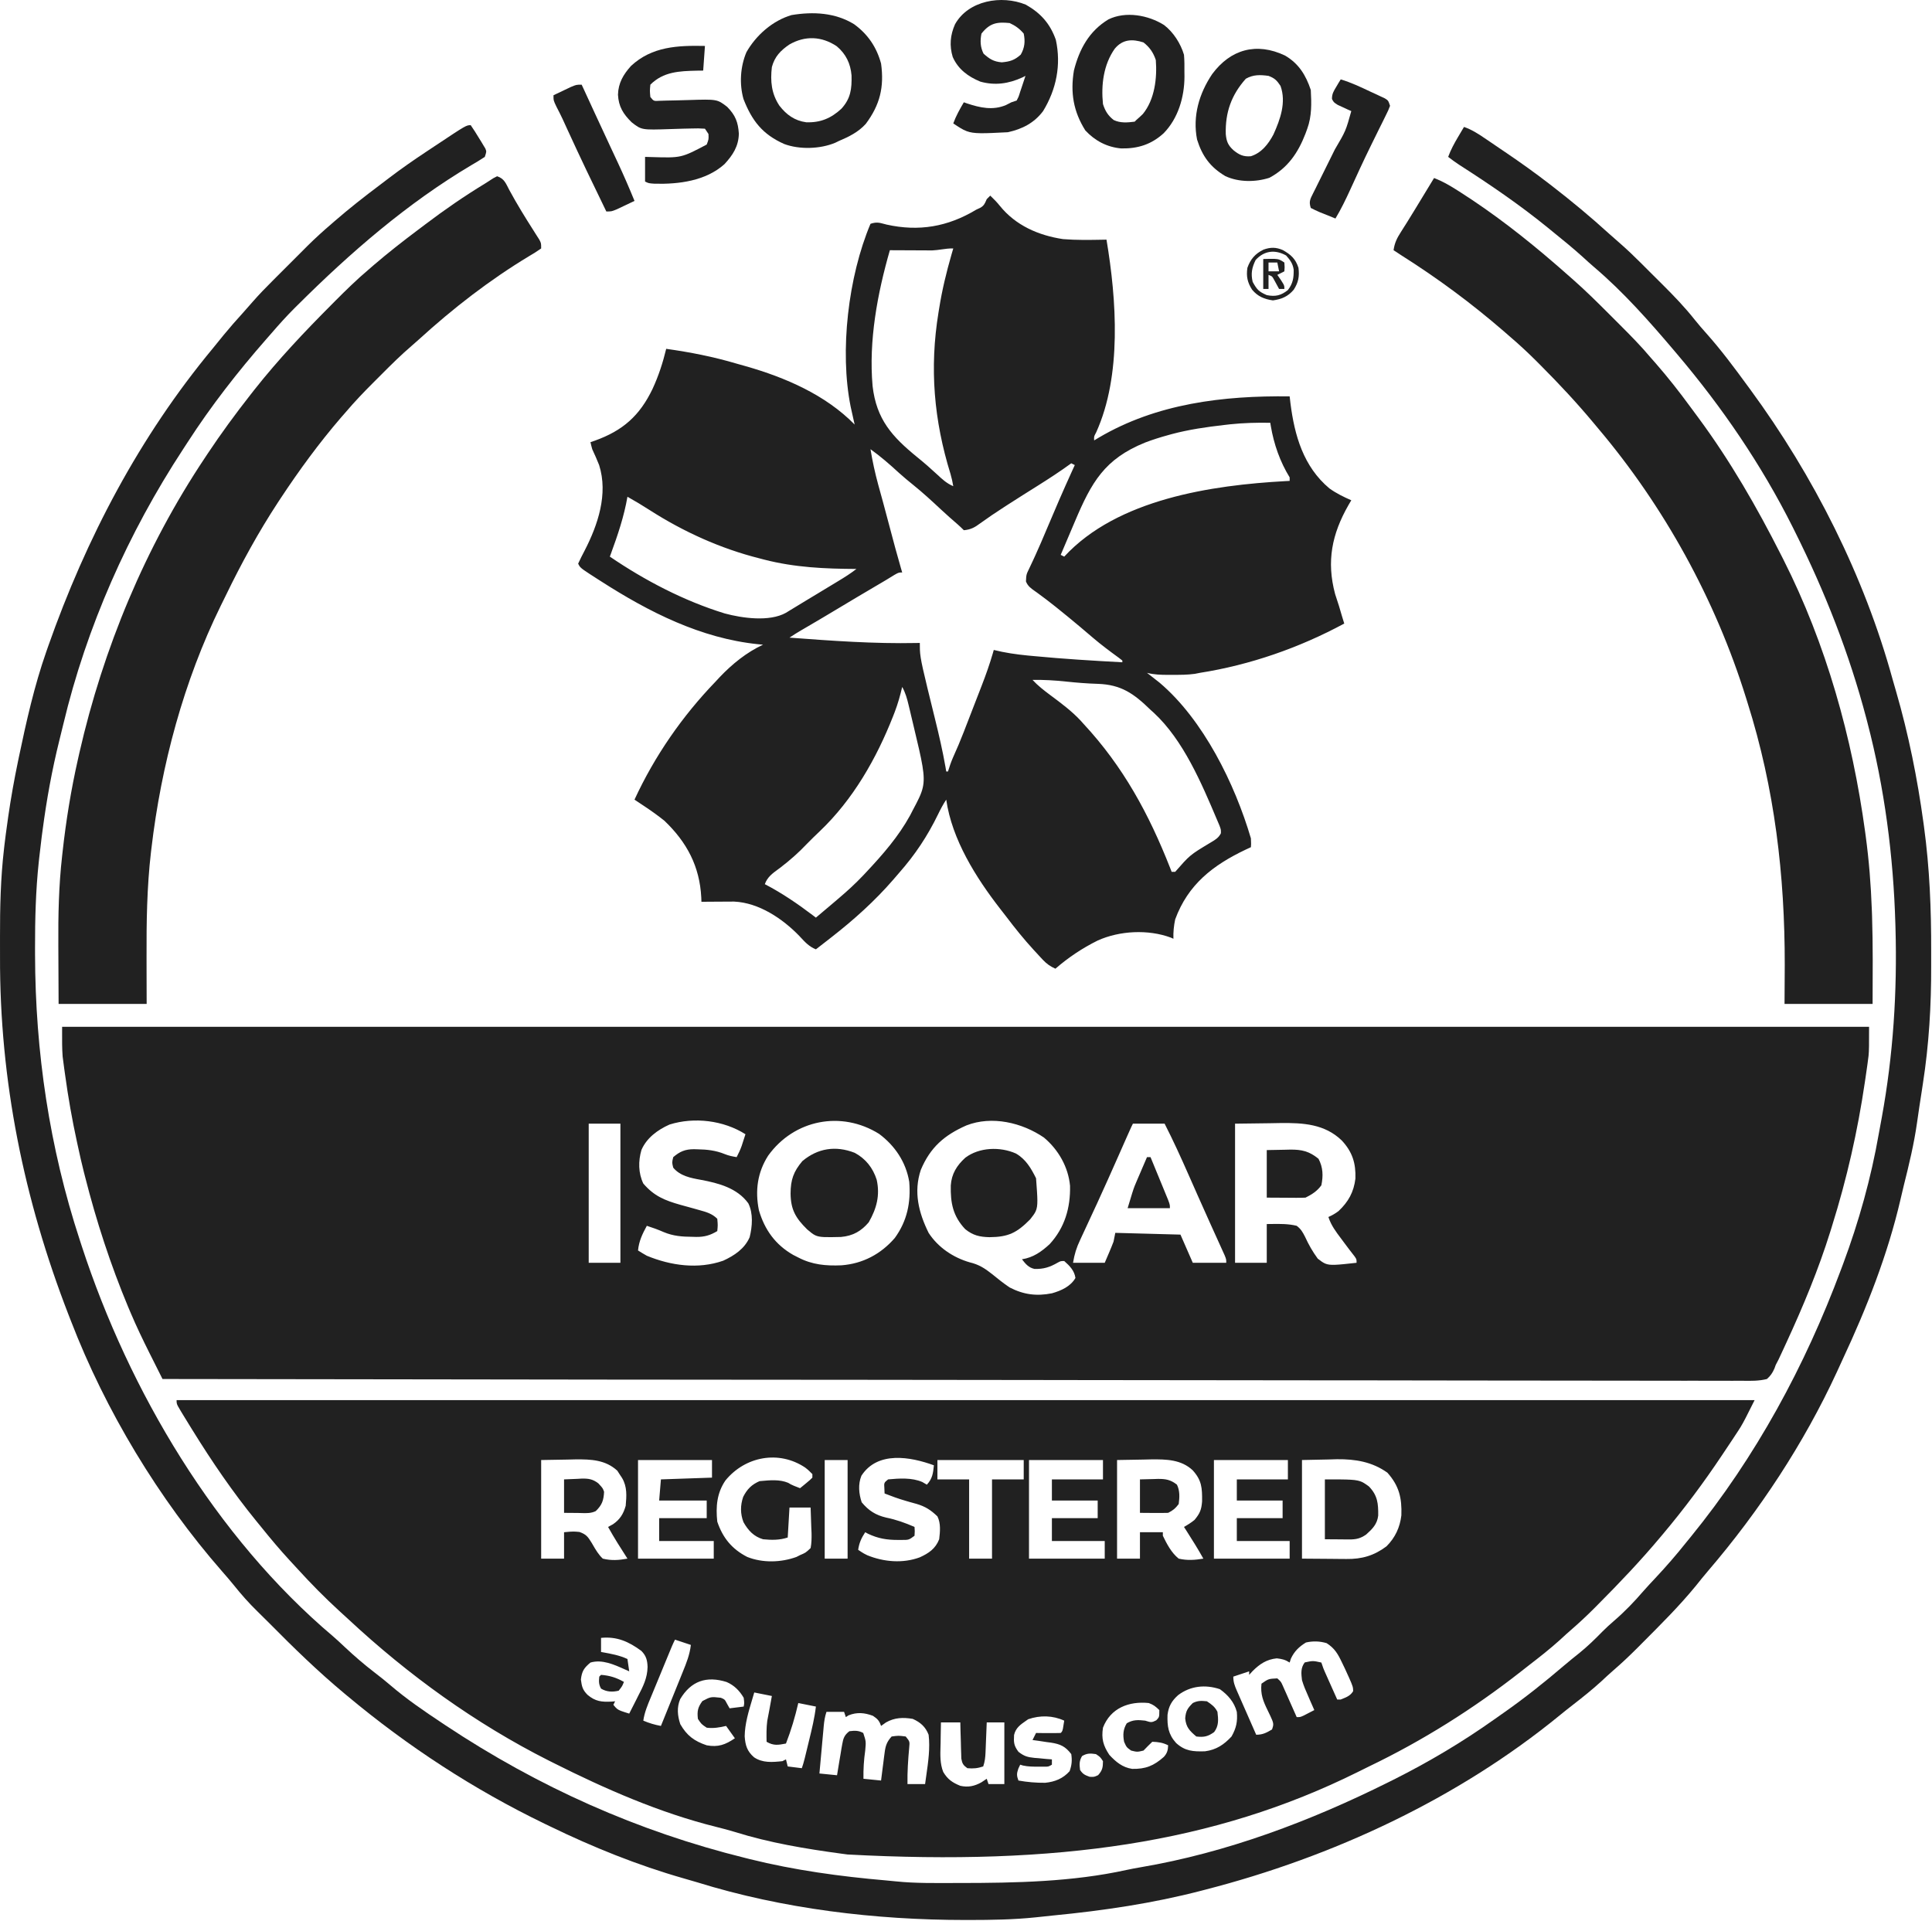 <svg width="1097" height="1091" viewBox="0 0 1097 1091" fill="none" xmlns="http://www.w3.org/2000/svg">
<path d="M267.273 71.085C268.943 73.495 270.463 75.885 271.963 78.395C272.393 79.085 272.813 79.775 273.263 80.485C273.863 81.485 273.863 81.485 274.473 82.515C275.023 83.425 275.023 83.425 275.593 84.365C276.273 86.085 276.273 86.085 275.273 89.085C272.703 90.795 270.133 92.355 267.463 93.895C231.263 115.405 198.963 143.405 169.213 173.025C168.173 174.055 168.173 174.055 167.123 175.095C162.633 179.595 158.413 184.265 154.273 189.085C153.243 190.265 152.203 191.445 151.163 192.625C134.983 211.105 119.863 230.485 106.533 251.135C105.663 252.475 104.793 253.805 103.923 255.145C72.783 302.685 49.123 355.955 35.943 411.295C35.213 414.355 34.453 417.395 33.693 420.445C29.513 437.295 26.483 454.005 24.213 471.205C24.043 472.425 23.883 473.645 23.713 474.905C23.203 478.965 22.723 483.025 22.273 487.085C22.183 487.905 22.093 488.725 22.003 489.575C20.273 505.825 19.873 521.995 19.893 538.335C19.903 539.615 19.903 540.905 19.903 542.225C20.023 597.295 28.093 651.695 45.273 704.085C45.653 705.245 46.023 706.405 46.413 707.595C73.343 789.975 122.323 872.775 189.173 929.265C191.423 931.215 193.583 933.245 195.743 935.275C201.243 940.445 206.883 945.295 212.873 949.895C215.823 952.165 218.733 954.455 221.553 956.885C230.833 964.845 240.793 971.645 250.963 978.395C251.663 978.865 252.373 979.335 253.103 979.825C305.623 1014.68 362.013 1039.96 423.273 1055.09C424.083 1055.29 424.893 1055.5 425.733 1055.71C451.153 1062.02 477.003 1065.56 503.063 1067.81C505.033 1067.98 507.003 1068.17 508.973 1068.38C519.903 1069.5 530.913 1069.29 541.893 1069.28C543.563 1069.28 543.563 1069.28 545.253 1069.28C576.633 1069.24 608.833 1068.65 639.593 1061.88C642.253 1061.31 644.873 1060.81 647.543 1060.36C696.533 1052.07 743.993 1034.17 788.273 1012.09C789.733 1011.36 789.733 1011.36 791.233 1010.62C811.163 1000.62 830.283 989.285 848.473 976.365C850.263 975.095 852.063 973.825 853.873 972.565C865.793 964.205 877.113 955.175 888.183 945.705C891.063 943.245 894.003 940.885 896.963 938.525C901.593 934.765 905.763 930.695 909.933 926.425C912.023 924.335 914.153 922.385 916.393 920.465C922.473 915.235 927.953 909.545 933.163 903.475C935.383 900.965 937.653 898.525 939.943 896.095C946.003 889.635 951.753 883.025 957.273 876.085C958.193 874.955 959.113 873.825 960.033 872.705C996.973 827.355 1024.88 775.755 1045.27 721.085C1045.7 719.945 1046.12 718.815 1046.56 717.645C1055.44 693.805 1062.44 668.815 1066.8 643.735C1067.34 640.715 1067.91 637.705 1068.47 634.685C1074.99 599.025 1077.29 563.295 1076.27 527.085C1076.24 525.895 1076.24 525.895 1076.2 524.685C1075.1 486.245 1070.05 447.315 1060.27 410.085C1060.08 409.365 1059.9 408.655 1059.71 407.915C1050.01 371.125 1036.24 336.105 1019.27 302.085C1018.78 301.105 1018.3 300.135 1017.8 299.125C1000.1 263.845 977.783 231.165 952.273 201.085C951.463 200.125 951.463 200.125 950.633 199.145C936.583 182.565 921.813 165.845 905.223 151.745C902.923 149.785 900.693 147.745 898.463 145.705C893.213 140.975 887.773 136.515 882.273 132.085C881.143 131.155 880.003 130.235 878.873 129.305C862.853 116.265 845.953 104.735 828.553 93.595C826.393 92.165 824.323 90.665 822.273 89.085C823.763 85.045 825.703 81.475 827.893 77.775C828.533 76.705 829.163 75.635 829.813 74.535C830.293 73.725 830.773 72.915 831.273 72.085C835.643 73.605 839.283 75.925 843.083 78.525C844.063 79.185 844.063 79.185 845.053 79.855C847.133 81.255 849.203 82.675 851.273 84.085C852.643 85.015 854.013 85.945 855.393 86.875C863.513 92.395 871.493 98.085 879.273 104.085C879.823 104.505 880.373 104.925 880.933 105.365C892.243 114.095 903.203 123.195 913.763 132.815C915.813 134.665 917.883 136.475 919.973 138.285C923.973 141.775 927.763 145.415 931.523 149.165C932.173 149.815 932.833 150.465 933.503 151.135C934.883 152.505 936.253 153.885 937.623 155.255C939.693 157.325 941.773 159.385 943.853 161.445C950.403 167.965 956.693 174.495 962.433 181.765C964.513 184.385 966.703 186.875 968.923 189.365C977.333 198.805 984.823 208.885 992.273 219.085C992.753 219.735 993.233 220.395 993.733 221.065C1029.78 270.155 1058.57 327.155 1074.68 385.945C1075.3 388.195 1075.96 390.435 1076.62 392.675C1083.69 417.045 1088.72 442.085 1092.15 467.205C1092.24 467.915 1092.34 468.615 1092.44 469.335C1095.67 492.925 1096.61 516.625 1096.53 540.425C1096.52 543.085 1096.52 545.735 1096.53 548.395C1096.6 570.985 1095.3 593.015 1091.83 615.335C1091.61 616.815 1091.38 618.285 1091.16 619.765C1090.72 622.625 1090.29 625.475 1089.84 628.325C1089.37 631.415 1088.92 634.505 1088.49 637.605C1086.78 649.635 1083.96 661.345 1081 673.125C1080.35 675.765 1079.73 678.415 1079.12 681.065C1071.92 712.215 1059.91 742.785 1046.39 771.675C1045.23 774.175 1044.09 776.675 1042.95 779.175C1024.25 819.685 998.933 858.115 969.913 891.975C967.553 894.735 965.283 897.555 963.023 900.395C953.553 911.985 942.893 922.555 932.333 933.145C931.463 934.025 930.583 934.905 929.683 935.815C925.253 940.235 920.763 944.505 916.013 948.585C913.673 950.605 911.413 952.725 909.153 954.835C903.943 959.585 898.493 963.935 892.923 968.245C890.503 970.115 888.113 972.015 885.753 973.955C827.693 1021.49 756.673 1054.49 684.273 1073.09C683.523 1073.29 682.783 1073.48 682.013 1073.68C654.483 1080.83 626.513 1084.95 598.243 1087.7C594.833 1088.03 591.433 1088.4 588.043 1088.78C575.513 1090.09 563.033 1090.27 550.463 1090.28C549.653 1090.28 548.833 1090.28 548.003 1090.28C497.033 1090.27 444.503 1084.01 395.723 1068.84C393.193 1068.06 390.643 1067.34 388.083 1066.62C362.013 1059.16 336.643 1048.93 312.273 1037.09C311.293 1036.62 310.313 1036.14 309.303 1035.66C269.023 1016.18 231.603 991.775 197.273 963.085C196.683 962.595 196.103 962.115 195.503 961.615C180.663 949.255 166.833 935.815 153.273 922.085C150.913 919.715 148.543 917.345 146.133 915.015C141.283 910.295 136.923 905.355 132.703 900.065C130.563 897.435 128.363 894.885 126.133 892.345C90.143 851.215 59.943 801.125 40.273 750.085C39.563 748.265 39.563 748.265 38.843 746.415C13.543 681.135 -0.207 613.465 0.013 543.335C0.023 539.635 0.013 535.925 0.003 532.225C-0.037 515.415 0.333 498.795 2.273 482.085C2.393 481.025 2.393 481.025 2.513 479.945C3.003 475.775 3.553 471.615 4.153 467.465C4.323 466.245 4.493 465.025 4.663 463.775C6.203 453.135 8.073 442.595 10.273 432.085C10.493 431.005 10.493 431.005 10.723 429.905C14.923 409.805 19.483 389.475 26.273 370.085C26.813 368.535 26.813 368.535 27.363 366.955C48.973 305.605 79.153 248.045 120.823 197.845C122.913 195.315 124.963 192.765 127.023 190.205C130.543 185.915 134.193 181.765 137.933 177.665C139.803 175.605 141.623 173.515 143.443 171.405C147.103 167.215 150.953 163.255 154.893 159.335C155.593 158.625 156.303 157.925 157.023 157.195C158.503 155.715 159.983 154.245 161.463 152.765C163.703 150.525 165.943 148.285 168.183 146.045C169.623 144.595 171.073 143.155 172.523 141.705C173.173 141.045 173.833 140.385 174.513 139.705C178.943 135.305 183.533 131.145 188.273 127.085C188.793 126.635 189.303 126.185 189.833 125.725C198.263 118.395 207.023 111.545 215.953 104.835C217.633 103.565 219.313 102.285 220.993 101.005C227.923 95.735 235.013 90.795 242.273 85.995C244.043 84.825 245.803 83.655 247.563 82.485C264.713 71.085 264.713 71.085 267.273 71.085Z" fill="#212121"/>
<path d="M282.273 100.085C286.403 101.465 287.233 104.185 289.153 107.835C293.473 115.825 298.213 123.515 303.103 131.165C303.643 132.025 304.193 132.875 304.743 133.765C305.233 134.525 305.723 135.285 306.223 136.075C307.273 138.085 307.273 138.085 307.273 141.085C305.053 142.665 302.873 144.035 300.523 145.395C278.003 158.965 257.193 175.115 237.783 192.815C236.413 194.055 235.033 195.285 233.623 196.485C227.733 201.525 222.263 206.945 216.803 212.425C215.213 214.015 213.623 215.605 212.033 217.195C206.563 222.655 201.263 228.185 196.273 234.085C195.423 235.045 194.583 236.015 193.713 237.005C181.193 251.535 169.833 267.085 159.273 283.085C158.793 283.805 158.323 284.525 157.833 285.265C146.733 302.205 137.023 319.955 128.203 338.175C127.263 340.105 126.313 342.015 125.363 343.935C104.313 386.805 91.513 434.575 85.963 481.895C85.883 482.585 85.793 483.275 85.713 483.985C83.403 503.895 83.143 523.625 83.213 543.645C83.213 546.215 83.223 548.795 83.223 551.365C83.233 557.605 83.253 563.845 83.273 570.085C66.773 570.085 50.273 570.085 33.273 570.085C33.233 562.535 33.193 554.985 33.173 547.435C33.163 543.915 33.143 540.405 33.123 536.885C33.013 519.855 33.353 503.025 35.273 486.085C35.353 485.375 35.433 484.655 35.513 483.915C37.473 466.135 40.323 448.535 44.273 431.085C44.543 429.895 44.813 428.705 45.083 427.475C58.613 368.175 82.473 310.715 116.273 260.085C116.823 259.255 117.373 258.425 117.933 257.575C125.593 246.055 133.733 234.965 142.273 224.085C143.363 222.685 143.363 222.685 144.483 221.265C158.133 203.985 173.113 188.165 188.653 172.585C189.213 172.015 189.773 171.455 190.353 170.865C196.483 164.725 202.633 158.685 209.273 153.085C210.283 152.205 211.293 151.335 212.303 150.455C220.313 143.595 228.563 137.125 236.993 130.795C238.523 129.645 240.053 128.495 241.583 127.335C252.513 119.055 263.673 111.355 275.393 104.235C276.993 103.255 278.563 102.225 280.123 101.195C280.833 100.825 281.543 100.465 282.273 100.085Z" fill="#212121"/>
<path d="M814.273 101.085C818.673 102.775 822.553 104.955 826.523 107.465C827.223 107.895 827.923 108.335 828.643 108.795C847.923 121.075 866.003 135.125 883.273 150.085C884.003 150.715 884.743 151.355 885.493 152.005C887.433 153.685 889.353 155.385 891.273 157.085C891.943 157.675 892.623 158.265 893.313 158.875C900.493 165.215 907.273 171.935 914.033 178.715C915.963 180.655 917.903 182.585 919.833 184.515C925.863 190.535 931.793 196.555 937.273 203.085C938.233 204.185 939.193 205.275 940.163 206.365C947.083 214.295 953.523 222.495 959.733 230.985C961.293 233.105 962.853 235.215 964.423 237.325C982.473 261.765 997.573 288.005 1011.27 315.085C1011.7 315.925 1012.12 316.755 1012.56 317.625C1036.94 365.795 1051.75 418.925 1059.02 472.275C1059.13 473.055 1059.23 473.835 1059.34 474.645C1061.23 488.595 1062.32 502.515 1062.83 516.585C1062.87 517.735 1062.92 518.895 1062.96 520.085C1063.5 536.745 1063.33 553.415 1063.27 570.085C1046.77 570.085 1030.27 570.085 1013.27 570.085C1013.31 562.805 1013.35 555.525 1013.39 548.025C1013.46 497.105 1007.66 447.765 992.273 399.085C991.973 398.115 991.673 397.145 991.363 396.155C974.043 340.515 944.913 287.545 907.273 243.085C906.403 242.045 905.533 240.995 904.663 239.955C895.303 228.735 885.403 218.125 875.083 207.775C873.823 206.505 873.823 206.505 872.533 205.205C867.603 200.285 862.563 195.595 857.273 191.085C856.153 190.115 855.033 189.135 853.923 188.165C835.643 172.335 816.333 158.035 795.893 145.115C794.333 144.125 792.803 143.105 791.273 142.085C791.853 137.935 793.203 135.225 795.463 131.705C796.523 130.035 796.523 130.035 797.593 128.335C798.003 127.685 798.423 127.035 798.843 126.365C801.873 121.535 804.813 116.645 807.773 111.775C809.013 109.735 810.253 107.695 811.493 105.655C812.423 104.135 813.343 102.605 814.273 101.085Z" fill="#212121"/>
<path d="M400.273 26.085C399.943 30.705 399.613 35.325 399.273 40.085C398.093 40.095 396.903 40.115 395.683 40.125C385.783 40.375 376.703 40.655 369.273 48.085C368.943 51.585 368.943 51.585 369.273 55.085C371.193 57.455 371.193 57.455 374.583 57.235C376.003 57.195 377.423 57.155 378.843 57.105C380.393 57.075 381.943 57.045 383.503 57.015C385.943 56.965 388.383 56.895 390.823 56.815C407.223 56.305 407.223 56.305 412.913 60.695C417.613 65.485 419.103 69.425 419.523 75.895C419.373 83.075 416.093 88.105 411.333 93.235C400.723 102.765 385.373 104.675 371.693 104.325C368.273 104.085 368.273 104.085 366.273 103.085C366.273 98.465 366.273 93.845 366.273 89.085C367.533 89.115 368.783 89.155 370.073 89.195C386.813 89.695 386.813 89.695 401.273 82.085C402.423 79.095 402.423 79.095 402.273 76.085C401.613 75.095 400.953 74.105 400.273 73.085C397.663 72.875 395.303 72.855 392.703 72.965C391.153 73.005 389.603 73.035 388.043 73.065C385.603 73.135 383.163 73.205 380.723 73.295C364.283 73.845 364.283 73.845 358.623 69.415C353.843 64.705 351.243 60.525 350.893 53.775C351.083 47.125 353.903 42.335 358.273 37.465C370.193 26.355 384.853 25.775 400.273 26.085Z" fill="#212121"/>
<path fill-rule="evenodd" clip-rule="evenodd" d="M500.275 36.081C497.735 26.761 492.805 19.491 485.015 13.781C474.275 7.141 461.685 6.521 449.435 8.561C438.685 11.711 429.285 20.011 423.815 29.651C420.355 37.851 419.735 47.651 422.155 56.231C426.945 68.511 432.905 76.281 445.245 81.761C453.905 85.021 465.735 84.651 474.265 81.061C474.44 80.976 474.614 80.892 474.787 80.808L474.79 80.806C475.291 80.564 475.786 80.325 476.275 80.081C482.055 77.621 487.345 75.051 491.605 70.331C499.665 59.511 502.115 49.431 500.275 36.081ZM483.51 42.824C482.92 36.034 480.34 30.664 475.07 26.234C466.59 20.604 457.21 20.094 448.21 25.274C443.22 28.654 439.84 32.174 438.27 38.084C437.33 46.154 438.03 53.164 442.53 59.984C446.54 65.164 451.18 68.524 457.76 69.434C465.77 69.724 471.82 67.214 477.69 61.804C483.03 56.004 483.7 50.534 483.51 42.824Z" fill="#212121"/>
<path d="M761.273 45.085C767.143 46.835 772.563 49.415 778.083 52.025C779.053 52.465 780.013 52.905 781.013 53.365C781.933 53.795 782.843 54.225 783.793 54.675C784.633 55.065 785.463 55.455 786.323 55.855C788.273 57.085 788.273 57.085 789.273 60.085C788.303 62.645 788.303 62.645 786.763 65.735C786.193 66.895 785.623 68.045 785.043 69.245C784.413 70.505 783.783 71.765 783.153 73.025C781.853 75.645 780.563 78.275 779.273 80.905C778.943 81.575 778.613 82.245 778.273 82.945C774.203 91.215 770.373 99.595 766.543 107.985C764.003 113.505 761.413 118.875 758.273 124.085C755.953 123.165 753.643 122.225 751.333 121.275C750.343 120.885 750.343 120.885 749.333 120.485C747.613 119.765 745.943 118.935 744.273 118.085C743.013 114.305 744.063 112.885 745.753 109.435C746.133 108.685 746.513 107.935 746.903 107.155C747.483 105.975 747.483 105.975 748.073 104.775C749.323 102.245 750.573 99.725 751.833 97.205C753.463 93.925 755.093 90.635 756.713 87.345C757.113 86.545 757.503 85.755 757.903 84.935C764.133 74.345 764.133 74.345 767.273 63.085C766.563 62.775 765.853 62.455 765.123 62.135C764.203 61.705 763.283 61.275 762.333 60.835C761.423 60.415 760.503 59.995 759.563 59.565C757.273 58.085 757.273 58.085 756.303 56.205C756.263 53.325 757.233 51.785 758.713 49.335C759.183 48.535 759.653 47.735 760.143 46.915C760.513 46.305 760.893 45.705 761.273 45.085Z" fill="#212121"/>
<path d="M330.273 48.085C330.573 48.725 330.863 49.365 331.173 50.025C332.603 53.135 334.033 56.235 335.463 59.335C335.993 60.495 336.533 61.655 337.073 62.845C339.973 69.105 342.873 75.375 345.793 81.625C346.363 82.865 346.943 84.105 347.523 85.345C348.623 87.695 349.713 90.045 350.823 92.395C354.153 99.545 357.293 106.765 360.273 114.085C358.173 115.095 356.063 116.095 353.963 117.085C352.793 117.645 351.613 118.195 350.413 118.775C347.273 120.085 347.273 120.085 344.273 120.085C336.763 104.645 329.313 89.185 322.183 73.565C321.723 72.565 321.263 71.565 320.793 70.535C320.153 69.135 320.153 69.135 319.503 67.705C318.363 65.285 317.163 62.915 315.933 60.545C314.273 57.085 314.273 57.085 314.273 54.085C316.373 53.075 318.483 52.075 320.583 51.085C321.753 50.525 322.933 49.975 324.133 49.395C327.273 48.085 327.273 48.085 330.273 48.085Z" fill="#212121"/>
<path fill-rule="evenodd" clip-rule="evenodd" d="M672.27 31.09C670.36 24.69 666.28 18.29 660.96 14.21C652 8.57 639.18 6.21 629.34 11.03C618.44 17.64 612.85 27.86 609.77 40.08C607.7 52.64 609.49 63.34 616.27 74.09C621.77 79.98 628.61 83.59 636.66 84.29C646.07 84.46 653.72 82.05 660.71 75.68C668.99 67.24 672.51 55.07 672.55 43.52L672.55 43.519C672.53 42.19 672.53 42.19 672.52 40.9C672.55 37.61 672.56 34.36 672.27 31.09ZM656.273 34.085C654.863 29.845 652.803 26.865 649.273 24.085C642.863 22.035 637.433 22.285 632.973 27.645C626.563 36.715 625.153 48.245 626.273 59.085C627.523 62.995 629.063 65.545 632.343 68.145C636.083 69.965 640.233 69.615 644.273 69.085L645.273 68.085C646.523 67.005 647.773 65.895 648.933 64.725C655.653 56.495 657.083 44.325 656.273 34.085Z" fill="#212121"/>
<path fill-rule="evenodd" clip-rule="evenodd" d="M744.274 51.088C741.454 42.638 737.464 36.138 729.644 31.538C713.404 23.838 698.674 28.008 688.274 42.088C680.864 53.118 677.094 65.948 679.694 79.218C682.644 88.668 687.204 94.938 695.774 100.018C703.334 103.528 712.864 103.508 720.774 100.958C731.204 95.368 737.024 86.828 741.234 75.948C741.515 75.192 741.783 74.448 742.049 73.711L742.05 73.709C742.125 73.502 742.199 73.295 742.274 73.088C744.884 65.968 744.684 58.588 744.274 51.088ZM727.083 48.775C724.953 45.615 723.843 44.455 720.273 43.085C715.493 42.445 711.653 42.305 707.393 44.705C699.203 53.865 695.643 63.875 696.003 76.155C696.393 80.345 697.283 82.455 700.333 85.275C703.583 87.915 706.013 89.085 710.223 88.725C716.333 86.825 720.183 81.785 723.083 76.335C726.983 67.685 730.423 58.075 727.083 48.775Z" fill="#212121"/>
<path fill-rule="evenodd" clip-rule="evenodd" d="M599.52 22.648C596.3 13.468 590.94 7.448 582.46 2.648C568.67 -3.002 549.84 0.248 542.27 13.768C539.55 19.908 539 25.918 540.97 32.378C544.1 39.398 549.7 43.488 556.66 46.358C565 48.688 572.78 47.518 580.54 43.958C581.13 43.668 581.7 43.378 582.27 43.088C581.55 45.308 580.81 47.538 580.06 49.758C579.79 50.548 579.53 51.318 579.27 52.088C578.781 53.69 578.564 54.401 578.274 55.081C578.044 55.624 577.767 56.147 577.27 57.088L574.27 58.088C573.494 58.486 573.109 58.683 572.724 58.88C572.344 59.073 571.964 59.266 571.21 59.648C563.8 62.808 556.49 61.198 549.11 58.738C548.833 58.641 548.561 58.544 548.291 58.448C547.949 58.326 547.611 58.205 547.27 58.088C544.96 62.028 542.84 65.778 541.27 70.088C544.468 72.218 546.55 73.606 548.832 74.463C553.095 76.063 558.052 75.811 572.27 75.088C580.44 73.278 587.2 69.848 592.27 63.088C599.78 50.818 602.62 36.898 599.52 22.648ZM581.273 19.085C578.983 16.345 576.523 14.565 573.273 13.085C565.993 12.365 562.003 13.105 557.273 19.085C556.473 23.155 556.593 26.725 558.463 30.465C561.853 33.505 564.143 34.985 568.773 35.395C573.503 34.975 576.033 34.195 579.583 31.025C581.823 27.125 582.193 23.505 581.273 19.085Z" fill="#212121"/>
<path fill-rule="evenodd" clip-rule="evenodd" d="M567.713 116.885C566.043 114.795 564.203 112.935 562.273 111.085L560.273 113.085C560.192 113.271 560.114 113.451 560.039 113.625C559.163 115.657 558.631 116.893 556.503 118.035C555.932 118.298 555.379 118.561 554.826 118.823C554.642 118.911 554.458 118.998 554.273 119.085C538.123 128.815 521.703 131.595 503.393 127.525C503.006 127.424 502.642 127.326 502.296 127.233C499.261 126.414 497.621 125.972 494.273 127.085C481.653 156.995 476.633 199.365 483.023 231.025C483.303 232.255 483.573 233.455 483.833 234.645C483.96 235.22 484.086 235.786 484.211 236.347C484.359 237.016 484.506 237.677 484.653 238.335C484.742 238.735 484.831 239.127 484.92 239.516C485.04 240.042 485.158 240.562 485.273 241.085C468.753 224.225 445.953 214.375 423.523 207.975C421.763 207.495 420.013 207.005 418.263 206.495C405.053 202.575 391.903 199.995 378.273 198.085C376.363 205.995 373.943 213.445 370.523 220.835C363.223 236.055 353.683 244.525 337.763 250.235C336.913 250.525 336.093 250.805 335.273 251.085C335.553 252.435 335.903 253.765 336.273 255.085C337.663 258.065 338.983 261.035 340.193 264.095C345.403 280.565 339.483 298.055 331.963 312.645C330.653 315.105 329.433 317.545 328.273 320.085C328.523 320.583 328.722 320.98 328.963 321.349C329.909 322.797 331.503 323.82 339.343 328.855L339.729 329.101C340.251 329.433 340.759 329.756 341.273 330.085C368.503 347.555 397.883 362.485 430.443 365.825C431.165 365.891 431.523 365.923 431.88 365.956C432.23 365.988 432.58 366.021 433.273 366.085C423.953 370.405 415.763 377.055 408.723 384.445C407.893 385.345 407.083 386.215 406.273 387.085C387.373 406.695 371.693 429.335 360.273 454.085C361.723 455.045 363.163 456.005 364.603 456.975C365.173 457.345 365.723 457.715 366.273 458.085C370.063 460.615 373.723 463.225 377.273 466.085C390.043 478.285 397.283 491.975 398.193 509.665C398.207 510.063 398.22 510.456 398.232 510.846C398.245 511.261 398.257 511.673 398.273 512.085C400.693 512.065 403.123 512.045 405.543 512.035C407.043 512.025 407.043 512.025 408.523 512.025C409.523 512.015 410.493 512.005 411.453 511.995C412.423 511.995 413.353 511.995 414.293 511.985C414.953 511.98 415.28 511.978 415.608 511.977C415.93 511.975 416.253 511.975 416.893 511.975C430.963 512.645 444.343 521.665 453.833 531.465C454.064 531.714 454.293 531.961 454.521 532.206C457.139 535.033 459.537 537.622 463.273 539.085C465.393 537.455 467.503 535.825 469.603 534.175C470.513 533.465 471.393 532.775 472.273 532.085C484.763 522.365 496.793 511.545 507.163 499.565C508.293 498.235 509.433 496.905 510.593 495.585C519.623 485.325 526.623 474.785 532.613 462.475C534.033 459.545 535.463 456.805 537.273 454.085C540.523 476.735 554.153 498.385 567.983 516.175C569.163 517.675 570.343 519.185 571.503 520.705C576.363 527.145 581.393 533.355 586.843 539.315C587.17 539.668 587.494 540.018 587.817 540.367L588.713 541.335C589.045 541.694 589.37 542.05 589.694 542.403C589.965 542.699 590.234 542.993 590.503 543.285C591.083 543.905 591.643 544.505 592.203 545.105C594.383 547.415 596.373 548.775 599.273 550.085C606.693 543.655 614.503 538.445 623.273 534.085C635.673 528.485 651.933 527.645 664.793 532.425C665.293 532.655 665.783 532.865 666.273 533.085C666.143 529.295 666.493 525.805 667.273 522.085C674.533 502.295 688.653 491.345 707.193 482.515C707.531 482.361 707.866 482.206 708.198 482.051C708.895 481.727 709.582 481.404 710.273 481.085C710.331 480.227 710.365 479.725 710.375 479.222C710.389 478.512 710.355 477.801 710.273 476.085C701.173 445.185 683.313 408.765 658.403 387.655C657.533 386.975 656.683 386.305 655.833 385.645C655.21 385.156 654.603 384.676 653.996 384.199C653.735 383.994 653.474 383.79 653.213 383.585C653.004 383.424 652.797 383.264 652.591 383.106C652.147 382.764 651.71 382.427 651.273 382.085C655.263 383.115 659.073 383.215 663.173 383.225C663.6 383.22 664.023 383.218 664.443 383.215C664.868 383.213 665.29 383.21 665.713 383.205C670.003 383.225 674.183 383.235 678.443 382.645C678.767 382.581 679.088 382.518 679.408 382.456C680.036 382.333 680.656 382.211 681.273 382.085C709.773 377.625 737.923 367.795 763.273 354.085C762.853 352.735 762.433 351.375 762.023 350.025C761.443 348.045 760.863 346.065 760.273 344.085C759.513 341.845 758.793 339.595 758.083 337.335C753.083 318.665 756.293 303.235 765.653 286.835C766.203 285.895 766.733 284.995 767.273 284.085C762.903 282.185 758.743 280.135 754.853 277.355C740.093 264.985 735.033 247.285 732.723 228.935C732.626 228.142 732.536 227.364 732.448 226.591C732.39 226.088 732.332 225.587 732.273 225.085C694.613 224.625 656.803 229.085 623.843 248.545C622.973 249.065 622.123 249.575 621.273 250.085C621.211 249.117 621.176 248.578 621.272 248.064C621.391 247.422 621.715 246.817 622.443 245.455C637.023 213.185 634.013 170.285 628.273 136.085C627.679 136.096 627.084 136.107 626.49 136.119C618.859 136.262 611.2 136.407 603.593 135.785C589.613 133.665 576.723 128.045 567.713 116.885ZM540.75 142.87C540.924 142.27 541.097 141.677 541.273 141.085C538.926 141.018 536.738 141.329 534.538 141.642C532.839 141.883 531.134 142.126 529.343 142.195C528.765 142.195 528.196 142.193 527.633 142.19L527.628 142.19C527.073 142.188 526.523 142.185 525.973 142.185C524.733 142.175 523.533 142.175 522.323 142.175C521.033 142.165 519.773 142.155 518.523 142.145C514.913 142.135 511.303 142.125 507.693 142.105C507.282 142.1 506.881 142.098 506.483 142.095C506.078 142.093 505.677 142.09 505.273 142.085C498.193 166.695 493.173 193.515 495.463 219.245C497.643 238.105 506.463 247.915 520.773 259.585C524.723 262.765 528.503 266.075 532.213 269.525C535.103 272.245 537.593 274.525 541.273 276.085C540.873 273.715 540.373 271.405 539.693 269.105C530.273 238.685 527.733 209.115 532.863 177.585L532.864 177.579C532.964 176.949 533.014 176.635 533.065 176.321C533.116 176.011 533.169 175.701 533.273 175.085C534.923 164.665 537.363 154.595 540.283 144.465C540.442 143.928 540.596 143.397 540.75 142.87ZM721.423 241.022C721.385 240.788 721.347 240.553 721.273 240.085C713.603 239.945 706.073 240.145 698.443 240.945C697.303 241.075 696.193 241.205 695.083 241.335C684.993 242.485 675.073 243.915 665.243 246.535C664.573 246.725 663.923 246.905 663.273 247.085C658.843 248.305 654.473 249.665 650.173 251.315C627.153 260.645 619.773 273.855 610.413 295.945C610.068 296.755 609.725 297.563 609.383 298.37C609.04 299.178 608.698 299.985 608.353 300.795C606.323 305.555 604.293 310.315 602.273 315.085L604.273 316.085C634.483 283.355 688.193 275.485 729.973 273.205L732.273 273.085V271.085C726.793 262.165 723.333 252.295 721.583 241.975C721.502 241.498 721.462 241.26 721.423 241.022ZM510.423 268.515C505.223 263.725 500.033 259.195 494.273 255.085C495.393 261.945 496.853 268.625 498.683 275.335C499.303 277.555 499.913 279.785 500.523 282.015C500.843 283.195 501.153 284.335 501.473 285.475C502.793 290.305 504.083 295.135 505.343 299.975C507.323 307.575 509.393 315.145 511.573 322.695C511.923 323.895 511.923 323.895 512.273 325.085C511.409 325.085 510.918 325.085 510.452 325.192C509.838 325.332 509.267 325.655 507.943 326.405C506.283 327.455 504.613 328.475 502.923 329.475C502.107 329.963 501.312 330.43 500.516 330.898L500.504 330.904L500.503 330.905C499.573 331.455 498.673 331.985 497.773 332.515C490.323 336.905 482.873 341.305 475.463 345.775C470.003 349.065 464.523 352.305 459.023 355.525C458.681 355.726 458.343 355.922 458.008 356.117L457.494 356.417C457.266 356.549 457.04 356.682 456.813 356.815L456.51 356.993C456.307 357.112 456.106 357.23 455.905 357.347C455.519 357.573 455.136 357.796 454.753 358.015C452.533 359.315 450.413 360.655 448.273 362.085C472.303 363.885 496.213 365.625 520.323 365.135C520.455 365.131 520.586 365.128 520.717 365.124C520.893 365.12 521.069 365.116 521.244 365.112L521.261 365.111L521.284 365.111L521.297 365.111L521.307 365.11C521.484 365.106 521.661 365.102 521.836 365.098C521.982 365.094 522.128 365.09 522.273 365.085C522.273 366.604 522.273 367.84 522.329 369.072C522.574 374.437 523.883 379.753 530.893 408.205C533.143 417.305 535.243 426.375 536.863 435.605C536.919 435.941 536.973 436.273 537.027 436.603L537.117 437.155C537.168 437.466 537.22 437.775 537.273 438.085H538.273C539.103 435.375 539.993 432.725 541.133 430.125C543.313 425.345 545.333 420.515 547.243 415.615C547.593 414.705 547.933 413.815 548.273 412.935L550.523 407.145C550.909 406.147 551.293 405.15 551.678 404.152C552.45 402.15 553.222 400.147 554.003 398.145C554.388 397.16 554.77 396.173 555.153 395.185C555.535 394.198 555.918 393.21 556.303 392.225C556.502 391.704 556.701 391.191 556.898 390.682C557.068 390.245 557.236 389.81 557.403 389.375C559.773 383.275 561.923 377.195 563.753 370.915C563.885 370.443 563.95 370.211 564.016 369.979C564.079 369.755 564.144 369.531 564.27 369.094L564.273 369.085C570.633 370.675 576.893 371.585 583.413 372.225C584.723 372.345 586.003 372.465 587.273 372.585C603.913 374.175 620.583 375.195 637.273 376.085V375.085C636.955 374.841 636.644 374.598 636.334 374.358L636.332 374.356C636.179 374.237 636.027 374.119 635.876 374.001L635.657 373.832L635.592 373.781C635.429 373.655 635.266 373.53 635.103 373.405C630.143 369.795 625.263 366.155 620.593 362.175C615.873 358.135 611.133 354.115 606.323 350.185C605.876 349.828 605.441 349.474 605.008 349.122C604.763 348.923 604.519 348.724 604.273 348.525C600.983 345.845 597.693 343.165 594.313 340.605C593.663 340.115 593.033 339.645 592.403 339.175C591.808 338.735 591.213 338.293 590.618 337.85C590.023 337.408 589.428 336.965 588.833 336.525C588.715 336.44 588.598 336.356 588.482 336.273C588.326 336.162 588.17 336.052 588.016 335.944L587.642 335.682C585.457 334.154 583.553 332.822 582.543 330.165C582.723 326.255 582.723 326.255 584.473 322.655C585.193 321.145 585.903 319.635 586.613 318.115L587.196 316.838C587.339 316.528 587.481 316.218 587.763 315.605C590.053 310.625 592.193 305.595 594.313 300.535C598.953 289.465 603.723 278.475 608.693 267.545L610.273 264.085L609.689 263.796C609.522 263.713 609.39 263.648 609.259 263.582C609.109 263.507 608.959 263.432 608.754 263.329L608.279 263.089L608.273 263.085C602.083 267.605 595.703 271.755 589.213 275.835C583.583 279.365 577.963 282.905 572.383 286.495C571.993 286.748 571.608 286.996 571.228 287.241C570.887 287.46 570.549 287.678 570.213 287.895C565.563 290.895 561.003 293.965 556.523 297.205C553.473 299.505 551.133 300.765 547.273 301.085C546.143 299.955 544.993 298.835 543.783 297.785C540.553 294.995 537.363 292.185 534.243 289.275C529.153 284.525 524.073 279.835 518.653 275.465C515.843 273.205 513.103 270.935 510.423 268.515ZM515.933 400.465C515.043 396.735 514.153 393.435 512.273 390.085C511.133 394.985 509.803 399.675 508.013 404.375C507.885 404.706 507.758 405.032 507.631 405.356L507.626 405.368C507.466 405.776 507.308 406.181 507.153 406.585C497.693 430.685 484.373 454.035 465.493 472.005C463.033 474.315 460.643 476.685 458.273 479.085C453.473 484.175 448.453 488.595 442.893 492.835C442.733 492.954 442.574 493.071 442.416 493.187C442.211 493.337 442.007 493.486 441.804 493.635C438.607 495.968 435.657 498.122 434.273 502.085C444.163 507.215 453.003 513.305 461.873 520.015C462.351 520.384 462.81 520.733 463.269 521.082L463.273 521.085L467.503 517.515C467.85 517.221 468.193 516.933 468.533 516.647C468.781 516.439 469.028 516.232 469.273 516.025C470.993 514.575 472.713 513.125 474.423 511.665C474.668 511.455 474.91 511.248 475.15 511.043C475.447 510.789 475.741 510.538 476.035 510.288L476.198 510.149L476.273 510.085C481.123 505.975 485.723 501.745 490.103 497.135C490.52 496.694 490.925 496.264 491.326 495.836L491.684 495.454L491.917 495.203L492.083 495.025C501.373 485.105 510.203 474.975 516.773 463.005C516.961 462.641 517.146 462.279 517.33 461.919L517.367 461.846C517.67 461.254 517.969 460.668 518.273 460.085C521.222 454.543 523.112 450.991 523.962 447.206C525.479 440.454 523.688 432.959 518.703 412.095L518.471 411.13C518.079 409.495 517.687 407.863 517.303 406.225C517.144 405.562 516.996 404.918 516.847 404.275L516.843 404.255C516.383 402.345 516.383 402.345 515.933 400.465ZM586.273 386.085C592.683 385.985 598.903 386.345 605.273 387.025C611.293 387.655 617.253 388.155 623.303 388.325C636.673 388.765 643.853 393.915 653.273 403.085C653.395 403.194 653.516 403.302 653.638 403.411C653.841 403.593 654.044 403.777 654.248 403.961L654.25 403.963C654.544 404.228 654.84 404.496 655.143 404.765C671.858 420.246 682.188 444.636 690.936 465.29L691.273 466.085C691.643 466.965 692.013 467.835 692.403 468.735C692.876 470.013 693.092 470.596 693.184 471.198C693.261 471.703 693.251 472.221 693.233 473.172V473.175C691.957 475.726 690.164 476.794 687.875 478.159C687.579 478.335 687.275 478.516 686.963 478.705C681.197 482.174 678.368 483.876 675.874 485.976C673.471 487.998 671.38 490.39 667.273 495.085L665.273 495.085L665.259 495.049L664.636 493.451C664.566 493.27 664.495 493.089 664.423 492.905C652.373 462.275 637.833 435.385 615.273 411.085C615.029 410.816 614.786 410.545 614.543 410.272L614.452 410.17L614.45 410.168C614.318 410.02 614.186 409.872 614.052 409.723C613.878 409.528 613.702 409.332 613.523 409.135C608.387 403.664 602.459 399.259 596.454 394.798L596.263 394.655C592.693 391.985 589.313 389.375 586.273 386.085ZM356.273 282.085C360.523 284.465 364.663 286.945 368.763 289.585C387.983 301.915 409.103 311.515 431.273 317.085L431.318 317.097L431.353 317.106C431.934 317.256 432.241 317.335 432.546 317.416C432.872 317.501 433.197 317.589 433.853 317.765C451.323 322.255 468.333 322.995 486.273 323.085C483.033 325.625 479.633 327.755 476.113 329.885C475.671 330.15 475.235 330.415 474.793 330.684L474.788 330.687L474.313 330.975C472.423 332.115 470.533 333.255 468.653 334.395C468.509 334.483 468.366 334.57 468.222 334.657L467.212 335.268C466.876 335.471 466.541 335.674 466.206 335.877C465.774 336.139 465.343 336.402 464.913 336.665L464.905 336.67C462.488 338.128 460.07 339.587 457.643 341.045C455.513 342.335 453.383 343.635 451.253 344.935C450.363 345.465 449.473 346.005 448.563 346.565C448.257 346.754 447.95 346.942 447.642 347.13C447.182 347.41 446.719 347.692 446.253 347.985C436.883 353.215 421.413 351.035 411.493 348.345C388.413 341.245 366.193 329.645 346.273 316.085C346.388 315.779 346.5 315.47 346.613 315.159L346.699 314.922C346.753 314.773 346.808 314.624 346.863 314.475C350.783 303.775 354.313 293.345 356.273 282.085Z" fill="#212121"/>
<path d="M485.335 654.648C491.545 657.988 495.665 663.238 497.795 669.938C499.755 678.788 497.755 686.278 493.275 694.088C488.955 699.178 484.225 701.818 477.535 702.418H477.534C468.667 702.617 465.494 702.688 462.915 701.485C461.478 700.814 460.225 699.748 458.275 698.088C451.845 691.728 448.995 687.008 448.895 677.768C448.925 669.908 450.575 665.288 455.585 659.338C464.265 652.068 474.425 650.368 485.335 654.648Z" fill="#212121"/>
<path d="M588.275 669.083C585.405 663.353 582.505 658.313 576.835 655.023C567.855 651.043 556.025 651.453 548.125 657.403C543.285 661.793 540.285 666.593 539.865 673.183C539.645 683.093 541.055 690.503 548.005 697.943C552.425 701.543 556.255 702.413 561.825 702.543C572.615 702.463 577.365 700.043 584.905 692.443C586.412 690.537 587.434 689.245 588.083 687.786C589.45 684.715 589.164 680.908 588.275 669.083Z" fill="#212121"/>
<path d="M719.274 653.085H719.273V680.085C724.726 680.115 724.763 680.115 730.044 680.145L730.153 680.145C731.296 680.155 732.41 680.165 733.523 680.175H733.526L733.573 680.175C734.03 680.175 734.477 680.178 734.92 680.18L734.94 680.18H734.962C735.171 680.181 735.379 680.183 735.587 680.184C735.812 680.185 736.037 680.185 736.263 680.185C737.933 680.195 739.603 680.165 741.273 680.085C744.903 678.275 747.863 676.415 750.273 673.085C751.383 667.705 751.243 662.905 748.653 658.025C743.393 653.735 739.183 652.755 732.553 652.815L729.393 652.895C725.953 652.965 722.614 653.025 719.274 653.085Z" fill="#212121"/>
<path d="M651.273 657.085H653.273C654.843 660.895 656.413 664.705 657.973 668.515C658.238 669.16 658.505 669.808 658.773 670.455C659.04 671.103 659.308 671.75 659.573 672.395C660.17 673.838 660.761 675.286 661.351 676.731L661.863 677.985C661.983 678.277 662.104 678.57 662.225 678.863L662.483 679.485L662.498 679.521C662.752 680.133 663.007 680.75 663.263 681.375C663.857 682.969 664.102 683.626 664.202 684.304C664.273 684.778 664.273 685.262 664.273 686.085H640.273L640.273 686.083L640.274 686.08C642.758 677.814 643.416 675.624 644.249 673.503C644.55 672.738 644.873 671.983 645.313 670.955C645.497 670.519 645.683 670.086 645.871 669.649L646.018 669.309C646.062 669.208 646.105 669.106 646.149 669.004C646.227 668.822 646.305 668.639 646.383 668.455C646.733 667.625 647.093 666.805 647.463 665.965C647.549 665.761 647.636 665.558 647.722 665.355L647.831 665.098C648.075 664.52 648.319 663.942 648.573 663.355C649.173 661.955 649.773 660.564 650.373 659.172C650.673 658.477 650.973 657.782 651.273 657.085Z" fill="#212121"/>
<path fill-rule="evenodd" clip-rule="evenodd" d="M1061.27 583.085H35.273C35.273 584.157 35.268 585.23 35.263 586.304C35.243 590.846 35.223 595.394 35.563 599.915C35.616 600.317 35.667 600.715 35.719 601.109C35.803 601.756 35.886 602.396 35.973 603.035C36.029 603.464 36.084 603.89 36.139 604.312C36.239 605.091 36.339 605.86 36.443 606.625C36.549 607.412 36.659 608.188 36.768 608.956C36.834 609.418 36.899 609.877 36.963 610.335C38.713 623.135 40.943 635.805 43.693 648.435C43.983 649.775 43.983 649.775 44.273 651.085C45.313 655.945 46.413 660.775 47.633 665.595C47.853 666.445 48.063 667.265 48.273 668.085C54.693 693.415 62.743 718.135 72.803 742.255C73.303 743.425 73.793 744.565 74.273 745.705C77.523 753.365 81.113 760.815 84.833 768.255C85.115 768.82 85.395 769.374 85.672 769.924C85.945 770.464 86.215 771 86.483 771.535L92.273 783.085C177.763 783.225 263.253 783.345 348.743 783.425H352.613C366.539 783.435 380.463 783.448 394.385 783.46C408.295 783.473 422.204 783.485 436.113 783.495L483.528 783.526C515.206 783.555 546.875 783.585 578.553 783.635H580.623L580.682 783.635C591.682 783.655 602.672 783.675 613.673 783.685C659.113 783.765 704.553 783.815 750.003 783.835C756.413 783.835 762.823 783.835 769.233 783.845H773.063C793.383 783.855 813.703 783.885 834.033 783.935C854.553 783.975 875.073 784.005 895.593 783.995C907.793 783.985 919.993 783.995 932.183 784.035C940.393 784.075 948.593 784.085 956.803 784.065C957.577 784.064 958.352 784.062 959.127 784.06C963.025 784.05 966.929 784.04 970.833 784.065C975.143 784.095 979.443 784.125 983.753 784.095L988.433 784.065C988.768 784.071 989.104 784.076 989.438 784.082C994.11 784.163 998.7 784.242 1003.27 783.085C1005.38 781.215 1006.4 779.665 1007.54 777.095C1007.79 776.415 1008.03 775.745 1008.27 775.085C1008.81 774.045 1009.33 773.045 1009.86 772.035C1010.32 771.045 1010.77 770.085 1011.22 769.125C1011.53 768.466 1011.83 767.816 1012.13 767.171C1012.35 766.711 1012.56 766.253 1012.77 765.795C1013.32 764.595 1013.86 763.435 1014.39 762.275C1023.87 741.735 1032.53 720.925 1039.27 699.325C1039.46 698.708 1039.65 698.101 1039.84 697.497L1040.27 696.085C1048.67 669.295 1054.78 642.335 1058.87 614.555C1058.99 613.775 1059.1 613.025 1059.21 612.275C1059.53 610.125 1059.84 607.985 1060.14 605.835C1060.24 605.145 1060.33 604.485 1060.42 603.815C1060.67 602.021 1060.85 600.757 1060.98 599.487C1061.27 596.464 1061.27 593.411 1061.27 583.085ZM421.893 648.335C422.363 646.915 422.823 645.505 423.273 644.085C410.873 636.215 394.233 634.155 380.153 638.585C373.493 641.535 367.143 646.175 364.213 653.025C362.373 659.355 362.413 666.095 365.273 672.085C371.343 679.165 377.423 681.645 386.203 684.135L393.613 686.175C394.833 686.515 396.013 686.845 397.183 687.185C401.123 688.265 404.323 689.175 407.273 692.085C407.444 693.966 407.526 694.873 407.52 695.778C407.514 696.62 407.432 697.46 407.273 699.081L407.273 699.084C403.203 701.504 400.053 702.435 395.303 702.395C394.593 702.375 393.903 702.355 393.213 702.335C387.333 702.295 382.293 701.935 376.833 699.645C373.683 698.265 370.553 697.125 367.273 696.085C364.743 700.725 362.803 704.735 362.273 710.085C363.903 711.145 365.583 712.125 367.273 713.085C380.893 718.715 396.433 720.895 410.653 715.895C416.973 712.985 422.803 709.125 425.653 702.565C427.183 696.445 427.753 689.055 424.893 683.315C418.603 674.645 408.063 671.865 397.893 669.965C392.163 668.945 386.143 667.765 382.273 663.085C381.902 661.623 381.715 660.883 381.71 660.142C381.706 659.383 381.893 658.623 382.273 657.085C386.073 653.855 389.013 652.605 394.033 652.585C394.733 652.605 395.413 652.625 396.083 652.645C401.553 652.735 406.413 653.285 411.503 655.355C413.703 656.265 415.923 656.705 418.273 657.085C419.373 654.995 420.323 652.955 421.123 650.725L421.893 648.335ZM499.148 643.882C508.158 650.582 514.418 659.932 516.268 671.082C517.238 682.822 515.088 693.362 508.078 702.992C500.158 712.172 489.868 717.602 477.758 718.522C468.978 718.892 461.178 718.212 453.268 714.082C452.9 713.896 452.532 713.709 452.163 713.52L452.16 713.519C451.893 713.383 451.624 713.246 451.355 713.109C451.055 712.957 450.753 712.805 450.448 712.652C440.308 706.892 434.148 698.342 430.898 687.192C428.688 676.132 430.068 665.792 436.148 656.272C450.868 635.762 477.718 630.492 499.148 643.882ZM607.575 673.39C606.585 662.68 600.975 652.87 592.765 645.98C580.335 637.48 563.215 633.43 548.755 639.07C536.255 644.58 528.225 651.49 522.835 664.34C518.645 676.88 521.625 688.65 527.275 700.09C532.635 708.36 541.235 714.13 550.645 716.84C555.695 718.02 559.155 720.2 563.215 723.43C566.485 726.1 569.765 728.73 573.275 731.09C581.215 735.2 588.625 736.14 597.335 734.4C602.575 732.9 607.845 730.55 610.645 725.71C610.055 721.56 607.375 718.81 604.275 716.09C603.238 716.09 602.738 716.09 602.271 716.211C601.837 716.324 601.43 716.541 600.646 716.959L600.645 716.96C596.185 719.55 592.515 720.76 587.325 720.56C583.975 719.79 582.315 717.72 580.275 715.09C586.635 714.12 591.335 710.8 596.015 706.48C604.605 697.11 607.835 685.85 607.575 673.39ZM352.273 638.085H334.273V717.085H352.273V638.085ZM711.005 637.965C708.561 637.996 706.116 638.026 701.273 638.085V717.085H719.273V695.085C720.12 695.079 720.965 695.067 721.807 695.055L721.84 695.054C726.706 694.982 731.5 694.911 736.273 696.085C738.723 697.965 739.613 699.585 741.013 702.315C743.043 706.775 745.323 710.775 748.223 714.725L748.225 714.727C749.92 716.038 751.086 716.938 752.396 717.501C755.272 718.736 758.848 718.342 770.273 717.085C770.273 716.09 770.273 715.59 770.131 715.134C769.988 714.674 769.7 714.259 769.123 713.425C767.103 710.865 765.143 708.265 763.193 705.645C763.009 705.395 762.826 705.147 762.644 704.901C762.509 704.718 762.374 704.536 762.239 704.354C762.068 704.123 761.897 703.893 761.726 703.663L761.713 703.645L761.526 703.398C758.549 699.455 755.83 695.856 754.273 691.085C756.383 690.125 758.213 689.135 760.053 687.705C765.613 682.455 768.683 676.935 769.613 669.285C769.913 660.505 767.863 654.055 761.853 647.615C752.163 638.255 739.913 637.595 727.183 637.725C724.073 637.785 724.073 637.785 721.023 637.835L715.471 637.907C713.711 637.93 712.358 637.948 711.005 637.965ZM643.273 638.085H661.273C666.133 647.595 670.533 657.255 674.833 667.025L675.545 668.632C676.058 669.788 676.57 670.943 677.082 672.099C677.742 673.59 678.403 675.081 679.063 676.575L679.066 676.582L679.155 676.787C679.353 677.238 679.466 677.498 679.58 677.757C679.714 678.062 679.849 678.367 680.123 678.985C682.463 684.275 684.823 689.545 687.203 694.815L687.295 695.018L687.42 695.294L687.625 695.745L687.627 695.751C687.793 696.118 687.96 696.487 688.133 696.865C689.293 699.445 690.463 702.025 691.633 704.595C691.781 704.922 691.929 705.249 692.077 705.576C692.323 706.119 692.568 706.662 692.813 707.205C693.205 708.075 693.598 708.945 693.993 709.815C694.12 710.096 694.248 710.378 694.376 710.662L694.379 710.669L694.383 710.678C694.695 711.366 695.009 712.061 695.333 712.765C695.853 714.05 696.086 714.624 696.189 715.219C696.273 715.699 696.273 716.193 696.273 717.085H677.273L670.273 701.085L669.913 701.075C661.08 700.834 656.561 700.711 652.043 700.589C647.373 700.463 642.704 700.338 633.273 700.085L632.273 705.085C631.463 707.205 630.603 709.315 629.713 711.395C629.113 712.793 628.811 713.498 628.508 714.203L627.273 717.085H609.273C610.103 712.135 611.213 708.525 613.313 704.105L613.315 704.101L613.316 704.099L613.697 703.275C613.88 702.879 614.065 702.481 614.253 702.075L614.259 702.061C614.927 700.616 615.595 699.17 616.273 697.725C618.093 693.845 619.893 689.945 621.683 686.045C621.902 685.583 622.119 685.118 622.337 684.647C622.497 684.303 622.658 683.956 622.823 683.605C627.043 674.445 631.133 665.235 635.213 656.025C635.557 655.247 635.899 654.471 636.242 653.695L636.257 653.659L636.318 653.523C636.703 652.648 637.089 651.774 637.475 650.901C637.62 650.573 637.766 650.245 637.911 649.917C638.038 649.629 638.165 649.342 638.293 649.055C638.598 648.365 638.905 647.673 639.213 646.98L639.267 646.859C639.556 646.207 639.846 645.555 640.133 644.905L640.137 644.896L640.138 644.894C641.493 641.823 641.942 640.807 642.422 639.805C642.66 639.31 642.906 638.819 643.273 638.085Z" fill="#212121"/>
<path d="M752.273 840.085C766.384 840.085 770.279 840.085 773.445 841.604C774.651 842.182 775.752 842.982 777.273 844.085C782.193 849.135 782.633 853.795 782.553 860.615C781.993 865.525 779.243 868.215 775.713 871.395C772.423 873.675 769.953 874.215 766.043 874.185L765.949 874.184L765.389 874.18C765.223 874.178 765.089 874.177 764.955 874.177C764.769 874.176 764.583 874.176 764.311 874.175L763.853 874.175C762.483 874.165 762.483 874.165 761.083 874.145L760.289 874.14C757.645 874.122 755 874.104 752.273 874.085V840.085Z" fill="#212121"/>
<path d="M647.273 840.085C649.813 840.025 652.343 839.965 654.963 839.895C655.698 839.877 656.434 839.849 657.185 839.822L657.353 839.815C661.873 839.765 664.703 840.265 668.273 843.085C669.993 846.535 669.773 850.315 669.273 854.085C667.393 856.585 666.033 857.705 663.273 859.085C660.553 859.155 657.863 859.175 655.153 859.145C652.553 859.125 649.953 859.105 647.273 859.085V840.085Z" fill="#212121"/>
<path d="M323.592 839.95C322.482 839.996 321.379 840.042 320.273 840.085V859.085C322.639 859.103 324.942 859.121 327.238 859.138L328.153 859.145C328.777 859.153 329.399 859.174 330.018 859.195L330.021 859.196C332.867 859.294 335.654 859.391 338.273 858.085C341.883 854.585 342.743 851.975 343.003 847.145C342.729 846.373 342.558 845.89 342.318 845.444C341.918 844.701 341.328 844.061 339.753 842.356C336.633 839.926 334.153 839.555 330.263 839.635L327.893 839.775C327.357 839.796 326.825 839.817 326.295 839.839C325.388 839.875 324.488 839.913 323.592 839.95Z" fill="#212121"/>
<path d="M685.273 966.085C687.973 967.885 689.813 969.165 691.273 972.085C691.793 976.495 692.123 979.945 689.393 983.585C685.843 986.095 683.653 986.605 679.273 986.085C675.433 982.835 673.433 980.805 672.963 975.775C673.323 971.505 674.293 970.065 677.273 967.085C680.123 965.655 682.103 965.775 685.273 966.085Z" fill="#212121"/>
<path d="M341.273 951.085C346.253 951.475 349.923 952.645 354.273 955.085L354.272 955.086C353.815 956.23 353.567 956.85 353.24 957.427C352.854 958.109 352.358 958.729 351.274 960.084L351.273 960.085C347.683 960.925 344.453 960.785 341.273 958.895C339.953 956.495 339.993 954.785 340.273 952.085L341.273 951.085Z" fill="#212121"/>
<path fill-rule="evenodd" clip-rule="evenodd" d="M996.273 795.085H100.273C100.273 795.818 100.273 796.311 100.36 796.789C100.539 797.77 101.088 798.683 102.763 801.475C103.073 801.988 103.215 802.221 103.37 802.476C103.499 802.689 103.638 802.917 103.893 803.335C105.183 805.455 106.483 807.575 107.783 809.685C108.048 810.107 108.308 810.525 108.565 810.941C108.802 811.325 109.038 811.706 109.273 812.085C120.393 830.055 132.153 847.305 145.503 863.695C145.963 864.26 146.425 864.825 146.888 865.39C147.35 865.955 147.813 866.52 148.273 867.085C153.503 873.595 158.833 879.945 164.493 886.085C165.943 887.645 167.403 889.225 168.843 890.805C176.463 899.185 184.323 907.165 192.683 914.815C194.423 916.395 196.153 917.975 197.873 919.565C231.903 951.245 269.933 978.705 311.473 999.685C312.113 999.999 312.735 1000.31 313.351 1000.62C313.659 1000.78 313.966 1000.93 314.273 1001.09C343.783 1015.91 374.533 1029.41 406.663 1037.42C410.253 1038.31 413.803 1039.23 417.343 1040.32C437.003 1046.48 457.493 1049.88 477.893 1052.64C479.043 1052.79 480.153 1052.94 481.273 1053.09C600.183 1059.45 689.523 1046.67 770.783 1006.34C772.963 1005.25 775.133 1004.16 777.323 1003.1C807.743 988.495 836.633 970.315 863.193 949.515C864.793 948.255 866.403 946.985 868.013 945.735C874.043 941.095 879.993 936.435 885.653 931.335L886.058 930.961C888.023 929.145 889.993 927.325 892.023 925.575C896.503 921.715 900.783 917.705 904.973 913.525L907.333 911.145C919.693 898.735 931.723 886.085 942.963 872.645C943.413 872.115 943.843 871.605 944.273 871.085C956.273 856.815 967.363 841.935 977.713 826.425C978.112 825.829 978.309 825.534 978.506 825.239C978.699 824.95 978.892 824.66 979.273 824.085C979.685 823.469 980.098 822.852 980.51 822.235C981.611 820.591 982.712 818.946 983.803 817.295C984.283 816.565 984.743 815.855 985.213 815.145C986.556 813.129 987.462 811.768 988.312 810.373C990.076 807.479 991.597 804.437 996.273 795.085ZM458.66 834.554C458.276 834.222 457.877 833.908 457.222 833.394C442.252 823.344 423.072 827.004 411.902 840.704C407.032 847.824 406.362 855.614 407.272 864.084C410.402 873.314 415.602 879.674 424.292 884.124C433.022 887.604 443.442 887.314 452.212 884.134C452.912 883.774 453.592 883.434 454.272 883.084C455.821 882.427 456.627 882.085 457.352 881.617C458.139 881.109 458.83 880.453 460.272 879.084C460.832 876.184 460.852 873.514 460.802 870.554C460.777 870.003 460.751 869.458 460.726 868.916L460.652 867.334C460.552 863.584 460.432 859.834 460.272 856.084H448.272L447.272 873.084C442.622 874.634 438.122 874.554 433.272 874.084C428.002 872.544 424.802 869.064 422.152 864.364C420.312 859.604 420.332 854.854 421.972 850.034C424.212 845.624 426.782 843.024 431.272 841.084C431.528 841.06 431.784 841.037 432.042 841.013C437.166 840.535 442.743 840.016 447.532 842.034C448.164 842.417 448.597 842.678 449.042 842.915C450.004 843.427 451.026 843.824 454.25 845.076L454.257 845.078L454.259 845.079L454.265 845.081L454.267 845.082L454.269 845.083L454.272 845.084C454.792 844.664 455.302 844.254 455.802 843.844C456.143 843.559 456.479 843.281 456.813 843.007C457.134 842.742 457.453 842.479 457.772 842.214L457.776 842.211C458.842 841.334 459.33 840.932 459.798 840.508C460.192 840.15 460.572 839.775 461.271 839.085L461.272 839.084V837.084C459.826 835.638 459.262 835.074 458.66 834.554ZM584.273 829.085H626.273V840.085H597.273V852.085H623.273V862.085H597.273V875.085H627.273V885.085H584.273V829.085ZM689.273 829.085H731.273V840.085H702.273V852.085H728.273V862.085H702.273V875.085H732.273V885.085H689.273V829.085ZM362.273 829.085H404.273V839.085L375.273 840.085L374.273 852.085H401.273V862.085H374.273V875.085H405.273V885.085H362.273V829.085ZM526.273 843.085C529.423 839.665 529.833 836.645 530.273 832.085C516.893 827.185 498.223 823.885 489.113 838.015C487.143 842.875 487.643 848.205 489.273 853.085C493.173 857.795 497.203 860.385 503.153 861.775C508.853 862.935 513.953 864.765 519.273 867.085L519.273 867.089C519.355 868.258 519.398 868.862 519.4 869.466C519.403 870.11 519.361 870.755 519.273 872.085C517.686 873.263 516.881 873.86 515.978 874.162C515.048 874.473 514.013 874.47 511.913 874.465H509.773C503.543 874.475 498.603 873.665 492.893 870.965C492.477 870.737 492.272 870.625 492.066 870.513C491.958 870.454 491.85 870.396 491.711 870.321L491.273 870.085C489.083 873.415 487.843 876.125 487.273 880.085L487.275 880.087C489.068 881.282 489.788 881.762 490.542 882.184C491.048 882.468 491.569 882.725 492.44 883.154L492.443 883.155C501.783 886.975 512.633 887.915 522.233 884.355C527.343 882.035 531.173 879.455 533.273 874.085C533.783 869.755 534.263 865.065 532.273 861.085C528.523 857.495 525.433 855.475 520.463 854.015C519.063 853.635 517.663 853.245 516.263 852.845C515.543 852.625 514.853 852.425 514.153 852.225C510.103 851.055 506.193 849.635 502.273 848.085L502.153 845.205C502.035 843.552 501.977 842.747 502.268 842.099C502.543 841.484 503.13 841.01 504.273 840.085C510.583 839.495 517.793 839.005 523.713 841.585C524.009 841.759 524.302 841.93 524.593 842.101L525.085 842.388C525.307 842.519 525.529 842.649 525.751 842.779C525.925 842.881 526.099 842.983 526.273 843.085ZM753.273 933.085C757.773 935.955 759.633 939.125 761.893 943.895C762.463 945.075 763.033 946.265 763.623 947.475C767.317 955.548 768.07 957.194 768.259 958.902C768.307 959.339 768.319 959.78 768.333 960.334V960.335C766.794 962.876 764.65 963.733 762.052 964.772C761.915 964.827 761.777 964.882 761.637 964.938C761.517 964.987 761.395 965.036 761.273 965.085H759.273C758.618 963.615 757.96 962.148 757.303 960.68C756.645 959.213 755.988 957.745 755.333 956.275C754.963 955.435 754.593 954.605 754.203 953.745C753.989 953.27 753.778 952.794 753.565 952.312L753.56 952.3L753.358 951.844C753.28 951.669 753.202 951.493 753.123 951.315C752.793 950.575 752.463 949.835 752.123 949.075L752.122 949.072C751.777 948.265 751.572 947.786 751.383 947.3C751.108 946.59 750.866 945.866 750.273 944.085C747.862 943.55 746.669 943.285 745.477 943.283C744.31 943.281 743.143 943.531 740.834 944.025L740.833 944.025C738.463 947.155 738.823 950.345 739.273 954.085C740.193 957.205 741.443 960.125 742.773 963.085C742.904 963.391 743.036 963.698 743.17 964.008L743.229 964.145C743.323 964.364 743.418 964.583 743.513 964.805C743.603 965.014 743.693 965.224 743.783 965.435C744.603 967.325 745.433 969.205 746.273 971.085C744.983 971.755 743.693 972.425 742.393 973.085C741.683 973.455 740.963 973.825 740.223 974.205C739.216 974.66 738.729 974.879 738.219 974.986C737.74 975.085 737.241 975.085 736.273 975.085L735.483 973.285C734.293 970.585 733.093 967.895 731.893 965.205C731.643 964.638 731.393 964.067 731.14 963.491L730.653 962.375C730.447 961.913 730.312 961.609 730.198 961.354L730.054 961.032C729.901 960.689 729.746 960.346 729.433 959.655C729.073 958.825 728.703 958.005 728.323 957.145L728.322 957.144L728.322 957.143C727.859 956.11 727.613 955.561 727.271 955.079C726.882 954.531 726.37 954.07 725.275 953.087L725.274 953.086C720.234 953.326 720.233 953.325 716.273 956.085C715.603 962.095 717.263 966.085 719.833 971.335C722.24 976.298 723.024 977.914 722.933 979.48C722.889 980.237 722.641 980.981 722.273 982.085C719.063 983.975 717.023 985.085 713.273 985.085C711.413 980.875 709.563 976.655 707.723 972.435C707.093 970.995 706.463 969.565 705.823 968.125C705.373 967.095 704.92 966.065 704.468 965.035C704.258 964.558 704.049 964.081 703.839 963.604C703.597 963.051 703.354 962.498 703.113 961.945C702.833 961.295 702.553 960.655 702.253 959.995C701.033 957.175 700.273 955.205 700.273 952.085L709.273 949.085V951.085C709.583 950.747 709.894 950.407 710.206 950.065C710.578 949.658 710.952 949.248 711.333 948.835C715.343 944.875 719.203 942.295 724.963 941.705C727.963 942.045 729.763 942.475 732.273 944.085C732.503 943.365 732.723 942.645 732.963 941.895C734.903 937.725 737.613 935.105 741.523 932.705C745.523 931.805 749.333 931.915 753.273 933.085ZM479.273 972.085H469.273C468.343 974.875 467.973 977.385 467.703 980.305C467.643 981.005 467.583 981.695 467.523 982.375C467.33 984.397 467.145 986.426 466.962 988.449L466.913 988.985C466.783 990.515 466.643 992.045 466.503 993.575C466.083 998.075 465.673 1002.59 465.273 1007.09L475.273 1008.09C475.743 1005.2 476.213 1002.3 476.703 999.405C476.826 998.711 476.941 998.031 477.056 997.356L477.061 997.324L477.064 997.308C477.104 997.07 477.145 996.831 477.186 996.593L477.235 996.304L477.273 996.085C477.433 995.095 477.593 994.125 477.743 993.165C477.794 992.876 477.845 992.589 477.895 992.305C478 991.705 478.104 991.115 478.213 990.525C478.793 987.085 479.463 985.245 482.273 983.085C485.363 982.695 487.373 982.605 490.153 984.085C490.945 986.477 491.345 987.684 491.489 988.922C491.635 990.183 491.515 991.475 491.273 994.085C490.483 999.535 490.193 1004.59 490.273 1010.09L500.273 1011.09L500.323 1010.68C500.606 1008.39 500.891 1006.1 501.193 1003.82C501.323 1002.81 501.453 1001.82 501.583 1000.84C501.703 999.835 501.823 998.865 501.943 997.905C501.985 997.592 502.027 997.283 502.068 996.976L502.071 996.957L502.077 996.912C502.114 996.639 502.151 996.367 502.187 996.096C502.234 995.752 502.279 995.41 502.323 995.065C502.813 991.235 503.643 988.975 506.273 986.085C508.205 985.825 509.187 985.692 510.17 985.688C511.186 985.683 512.203 985.816 514.272 986.085C515.461 987.553 516.039 988.265 516.274 989.076C516.495 989.84 516.413 990.691 516.253 992.345C515.623 999.275 515.153 1006.12 515.273 1013.09H525.273C525.484 1011.47 525.718 1009.85 525.954 1008.21C527.053 1000.56 528.187 992.662 527.273 985.085C525.503 980.565 522.663 978.065 518.273 976.085C512.803 975.145 507.963 975.325 503.083 978.085C501.663 979.095 501.663 979.095 500.273 980.085C499.243 977.105 498.303 976.105 495.653 974.335C490.873 972.565 486.633 972.145 481.773 974.085C481.263 974.425 480.773 974.755 480.273 975.085L479.273 972.085ZM532.273 829.085H581.273V840.085H563.273V885.085H550.273V840.085H532.273V829.085ZM739.273 829.085C741.42 829.043 743.568 828.998 745.728 828.953L745.766 828.952L745.844 828.951C748.685 828.891 751.549 828.832 754.463 828.775C755.267 828.749 756.072 828.726 756.883 828.703L756.911 828.702L756.976 828.7C757.698 828.679 758.425 828.658 759.163 828.635C769.543 828.535 779.063 830.065 787.773 836.275C794.413 843.745 796.053 850.565 795.703 860.515C794.883 867.375 792.183 873.175 787.273 878.085C780.183 883.405 773.263 885.415 764.373 885.285L764.372 885.285C763.835 885.28 763.598 885.277 763.321 885.276C763.102 885.275 762.858 885.275 762.423 885.275C760.078 885.265 757.733 885.236 755.379 885.206L755.333 885.205L754.603 885.2C749.546 885.162 744.482 885.124 739.273 885.085V829.085ZM428.273 961.085L438.273 963.085L438.224 963.355L438.05 964.297C438.027 964.423 438.004 964.548 437.981 964.675C437.945 964.877 437.908 965.08 437.873 965.285C437.503 967.275 437.143 969.275 436.783 971.275C436.423 973.255 436.043 975.235 435.653 977.205C435.133 981.175 435.193 985.095 435.273 989.085C439.253 991.395 441.773 990.955 446.273 990.085C449.203 982.535 451.453 974.985 453.273 967.085L463.273 969.085C462.526 975.512 461.008 981.727 459.476 988.004L459.273 988.835C459.195 989.164 459.116 989.493 459.037 989.821C458.962 990.132 458.886 990.443 458.81 990.755C458.688 991.257 458.566 991.762 458.443 992.275C457.022 998.162 456.601 999.909 456.076 1001.62C455.854 1002.35 455.614 1003.06 455.273 1004.09L447.273 1003.09L446.273 999.085C445.784 999.327 445.536 999.45 445.289 999.573C445.061 999.688 444.833 999.802 444.416 1000.01L444.387 1000.03L444.273 1000.09C438.613 1000.69 433.033 1001.2 428.153 997.895C424.183 994.425 423.193 991.125 422.833 985.965C422.932 978.938 425.015 971.999 427.046 965.23C427.463 963.841 427.878 962.459 428.273 961.085ZM545.273 978.085H534.273C534.213 980.815 534.163 983.545 534.123 986.275C534.113 987.425 534.103 988.535 534.083 989.645C534.067 990.32 534.046 990.994 534.026 991.669C533.874 996.596 533.723 1001.51 535.553 1006.18C538.053 1010.41 540.773 1012.27 545.273 1014.09C549.743 1015.06 553.323 1014.31 557.273 1012.09L560.273 1010.09L561.273 1013.09H570.273V978.085H560.273L560.271 978.13C560.172 980.675 560.072 983.22 559.963 985.755C559.923 986.825 559.883 987.865 559.833 988.895C559.793 989.955 559.753 990.975 559.713 992.005C559.685 992.717 559.656 993.414 559.628 994.106L559.593 994.975C559.463 998.035 559.243 1000.17 558.273 1003.09C554.993 1004.18 552.703 1004.38 549.273 1004.09C546.943 1002.42 546.343 1001.48 545.843 998.635L545.836 998.396C545.808 997.5 545.781 996.629 545.763 995.765C545.753 995.5 545.743 995.236 545.734 994.974C545.726 994.741 545.718 994.509 545.711 994.278L545.682 993.443L545.672 993.154C545.666 992.984 545.659 992.815 545.653 992.645C545.633 991.545 545.613 990.465 545.583 989.395C545.552 988.3 545.518 987.205 545.484 986.111C545.451 985.078 545.417 984.045 545.383 983.015C545.364 982.224 545.347 981.446 545.331 980.674C545.312 979.807 545.294 978.948 545.273 978.085ZM604.273 977.085C603.594 981.618 603.439 982.657 602.89 983.408C602.828 983.493 602.761 983.574 602.688 983.656C602.568 983.79 602.432 983.926 602.274 984.085L602.273 984.085C599.923 984.155 597.563 984.165 595.213 984.145C593.923 984.135 592.633 984.125 591.303 984.125C590.303 984.105 589.303 984.095 588.273 984.085L586.273 988.085L586.381 988.1L586.4 988.103C587.528 988.257 588.656 988.411 589.813 988.565C590.117 988.613 590.422 988.659 590.726 988.706L592.756 989.014C593.325 989.101 593.894 989.187 594.463 989.275L594.556 989.287L594.627 989.296C595.343 989.389 596.059 989.482 596.793 989.575C602.063 990.415 604.913 991.665 608.273 996.085C608.803 999.805 608.573 1002.24 607.333 1005.78C603.613 1009.96 599.023 1011.81 593.483 1012.37C588.333 1012.43 583.333 1011.99 578.273 1011.09C577.243 1008.3 577.223 1007.22 578.213 1004.34C578.563 1003.6 578.913 1002.86 579.273 1002.09C579.803 1002.25 580.343 1002.41 580.893 1002.58C583.773 1003.2 586.453 1003.22 589.393 1003.21C590.183 1003.21 590.58 1003.21 590.978 1003.21C591.38 1003.22 591.783 1003.22 592.593 1003.22C593.993 1003.24 594.653 1003.25 595.264 1003.09C595.809 1002.94 596.315 1002.64 597.272 1002.09L597.273 999.085C597.07 999.069 596.868 999.053 596.666 999.037L595.377 998.937L595.361 998.935L594.915 998.901C594.597 998.876 594.276 998.851 593.953 998.825C592.493 998.685 591.043 998.545 589.583 998.395C588.863 998.345 588.143 998.295 587.403 998.235C583.403 997.815 581.563 997.315 578.293 994.785C575.683 991.295 575.533 989.455 575.793 985.235C576.702 981.2 579.468 979.293 582.581 977.147C582.993 976.862 583.412 976.574 583.833 976.275C590.583 973.945 597.773 974.095 604.273 977.085ZM481.273 829.085H468.273V885.085H481.273V829.085ZM652.273 967.085C655.013 968.095 656.123 968.995 658.273 971.085C658.273 973.486 658.273 974.446 657.894 975.221C657.642 975.737 657.222 976.172 656.523 976.895C653.979 978.24 653.342 978.041 651.027 977.319L651.009 977.313C650.781 977.242 650.537 977.166 650.273 977.085C646.263 976.625 643.293 976.475 639.773 978.585C637.683 982.075 637.523 985.175 638.273 989.085C638.973 990.675 639.316 991.453 639.834 992.085C640.33 992.689 640.987 993.161 642.272 994.085L642.273 994.085C643.985 994.496 644.85 994.704 645.716 994.708C646.6 994.712 647.485 994.505 649.273 994.085C650.103 993.235 650.923 992.395 651.773 991.525C652.603 990.715 653.423 989.915 654.273 989.085C657.713 989.205 660.203 989.545 663.273 991.085C663.193 993.875 662.713 995.605 660.823 997.685C655.123 1002.72 650.493 1004.63 642.843 1004.47C637.333 1003.65 633.593 1000.51 629.893 996.525C626.433 991.315 625.293 987.335 626.273 981.085C630.573 969.875 641.073 965.935 652.273 967.085ZM422.275 964.088C419.895 960.058 416.895 957.018 412.585 955.148C401.115 951.528 392.355 954.588 386.215 964.858C384.215 969.578 384.685 974.318 386.275 979.088C389.985 985.558 394.175 988.698 401.275 991.088C407.785 992.288 411.895 990.748 417.275 987.088C414.745 983.548 414.745 983.548 412.275 980.088C408.515 980.968 405.125 981.568 401.275 981.088C399.775 980.088 399.025 979.588 398.4 978.963C397.775 978.338 397.275 977.588 396.275 976.088C395.755 971.678 396.235 969.488 398.835 965.958C401.165 964.739 402.36 964.115 403.628 963.867C404.96 963.608 406.375 963.765 409.275 964.088C410.297 964.501 410.855 964.727 411.288 965.098C411.808 965.544 412.147 966.201 412.895 967.648C413.595 968.878 413.595 968.878 414.275 970.088L422.275 969.088C422.429 968.231 422.519 967.731 422.545 967.227C422.581 966.52 422.491 965.805 422.275 964.088ZM383.273 931.085L392.273 934.085C391.643 939.605 389.763 944.315 387.673 949.425C387.48 949.901 387.358 950.204 387.254 950.461C387.145 950.731 387.057 950.95 386.931 951.266L386.603 952.085C385.945 953.724 385.281 955.362 384.615 957.002C384.147 958.155 383.679 959.31 383.213 960.465C382.443 962.355 381.673 964.255 380.913 966.155C379.591 969.442 378.259 972.724 376.928 976.004L376.914 976.039C376.366 977.388 375.819 978.737 375.273 980.085C371.723 979.425 368.603 978.515 365.273 977.085C365.929 972.494 367.634 968.407 369.396 964.184L369.598 963.7C369.676 963.512 369.755 963.324 369.833 963.135C370.063 962.58 370.193 962.265 370.311 961.98L370.903 960.545C372.023 957.825 373.143 955.115 374.273 952.395L374.278 952.381L375.509 949.399C375.855 948.558 376.2 947.717 376.543 946.875C377.238 945.199 377.932 943.52 378.625 941.841C379.317 940.165 380.008 938.489 380.703 936.815C380.983 936.135 381.263 935.465 381.553 934.775C382.083 933.525 382.663 932.295 383.273 931.085ZM634.273 885.085V829.085H634.277C639.185 829.005 644.094 828.925 649.153 828.835C649.958 828.814 650.765 828.796 651.58 828.777L652.286 828.761C652.553 828.755 652.821 828.749 653.091 828.742C653.317 828.737 653.545 828.731 653.773 828.725C662.263 828.655 670.693 828.785 677.233 834.925C682.393 840.675 682.623 844.885 682.553 852.585C682.173 857.365 681.313 859.395 678.273 863.085C676.333 864.665 674.463 865.845 672.273 867.085C672.615 867.616 672.787 867.883 672.96 868.151C673.135 868.423 673.309 868.695 673.662 869.244L673.663 869.245C677.003 874.455 680.263 879.675 683.273 885.085C678.383 885.895 674.123 886.205 669.273 885.085C665.113 881.745 662.573 876.815 660.273 872.085V870.085H647.273V885.085H634.273ZM322.153 828.835C317.133 828.925 312.261 829.004 307.39 829.084L307.273 829.085V885.085H320.273V870.085C323.183 869.814 324.413 869.699 325.642 869.712C326.54 869.722 327.438 869.8 328.993 869.935C332.953 871.325 333.843 872.715 335.983 876.165C336.186 876.511 336.386 876.857 336.587 877.203C338.234 880.04 339.848 882.821 342.273 885.085C347.143 886.295 351.363 885.975 356.273 885.085C352.463 879.165 348.693 873.245 345.273 867.085C346.213 866.575 347.113 866.085 348.023 865.585C352.003 862.875 353.973 859.705 355.273 855.085C355.783 849.365 356.163 844.305 353.213 839.285C352.866 838.757 352.693 838.494 352.519 838.233L352.377 838.018C352.311 837.92 352.24 837.813 352.155 837.687L351.834 837.207L351.833 837.205C351.716 837.021 351.599 836.838 351.483 836.656L351.481 836.653C351.162 836.151 350.845 835.653 350.523 835.155C343.743 828.925 335.543 828.655 326.773 828.725C326.037 828.744 325.311 828.761 324.59 828.777L324.58 828.777L324.564 828.778C323.754 828.796 322.952 828.814 322.153 828.835ZM692.648 959.21C697.268 962.51 700.788 966.54 702.268 972.09C702.778 977.56 701.978 981.29 699.268 986.09C694.948 990.74 690.618 993.64 684.218 994.49C677.468 994.69 672.918 994.43 667.798 989.78C663.328 984.82 662.718 980.26 662.928 973.77C663.548 968.96 665.268 965.87 668.958 962.59C675.908 957.33 684.358 956.45 692.648 959.21ZM622.273 996.085C623.51 996.907 624.12 997.312 624.624 997.821C625.114 998.317 625.504 998.912 626.273 1000.09C626.273 1003.64 625.913 1005.38 623.523 1008.03C622.414 1008.55 621.851 1008.81 621.26 1008.93C620.651 1009.06 620.012 1009.03 618.717 1008.97H618.713C616.023 1008 614.843 1007.48 613.273 1005.09C612.883 1001.94 612.743 999.965 614.393 997.205C617.193 995.535 619.073 995.625 622.273 996.085ZM341.273 930.085C350.243 929.185 356.943 932.155 364.153 937.465C366.923 940.225 367.573 942.845 367.693 946.595C367.583 952.895 365.133 957.695 362.273 963.205C362.113 963.525 361.955 963.844 361.796 964.164L361.794 964.168C361.674 964.408 361.555 964.649 361.434 964.891C361.234 965.293 361.031 965.698 360.823 966.105C359.663 968.445 358.473 970.765 357.273 973.085C353.095 971.786 351.565 971.31 350.392 970.384C349.714 969.849 349.155 969.165 348.273 968.085L349.273 966.085C348.633 966.145 347.993 966.205 347.333 966.265C341.613 966.555 338.053 966.185 333.613 962.435C330.783 959.585 330.353 957.705 329.833 953.705C330.413 948.935 331.593 947.165 335.273 944.085C341.862 942.166 348.605 945.2 354.722 947.951C355.585 948.34 356.436 948.723 357.273 949.085L356.273 942.085C351.765 939.982 347.054 939.13 342.215 938.256C341.901 938.199 341.587 938.143 341.273 938.085V930.085Z" fill="#212121"/>
<path d="M728.386 142.003C732.946 144.583 735.626 146.943 737.276 152.083C737.896 157.013 737.236 160.383 734.596 164.503C731.336 168.383 727.716 169.883 722.776 170.583C717.836 169.883 714.206 168.383 710.946 164.503C708.316 160.393 707.566 157.003 708.276 152.083C710.026 147.153 712.716 144.053 717.426 141.753C721.376 140.333 724.516 140.323 728.386 142.003ZM712.956 147.643C710.836 151.983 710.156 155.343 711.276 160.083C713.773 164.585 714.773 165.585 719.273 167.585C724.273 168.585 727.416 167.763 731.276 164.713C734.136 160.943 734.626 157.853 734.556 153.153C734.086 149.693 732.543 147.665 730.273 145.085C724.023 141.565 717.776 142.313 712.956 147.643Z" fill="#212121"/>
<path fill-rule="evenodd" clip-rule="evenodd" d="M726.572 147.51C724.933 146.863 723.016 146.919 717.273 147.085V164.085H720.273V156.085C721.361 156.518 721.883 156.725 722.271 157.078C722.629 157.404 722.873 157.853 723.343 158.715C723.833 159.61 724.32 160.505 724.808 161.4C725.295 162.295 725.783 163.19 726.273 164.085H729.273C729.273 163.364 729.273 162.903 729.179 162.462C729.013 161.679 728.551 160.96 727.273 158.965C726.593 157.985 725.933 157.035 725.273 156.085L729.273 154.085C729.363 152.952 729.411 152.358 729.415 151.764C729.42 151.111 729.372 150.457 729.273 149.085C728.145 148.334 727.393 147.834 726.572 147.51ZM725.273 149.085H720.273V154.085H726.273L725.273 149.085Z" fill="#212121"/>
</svg>
